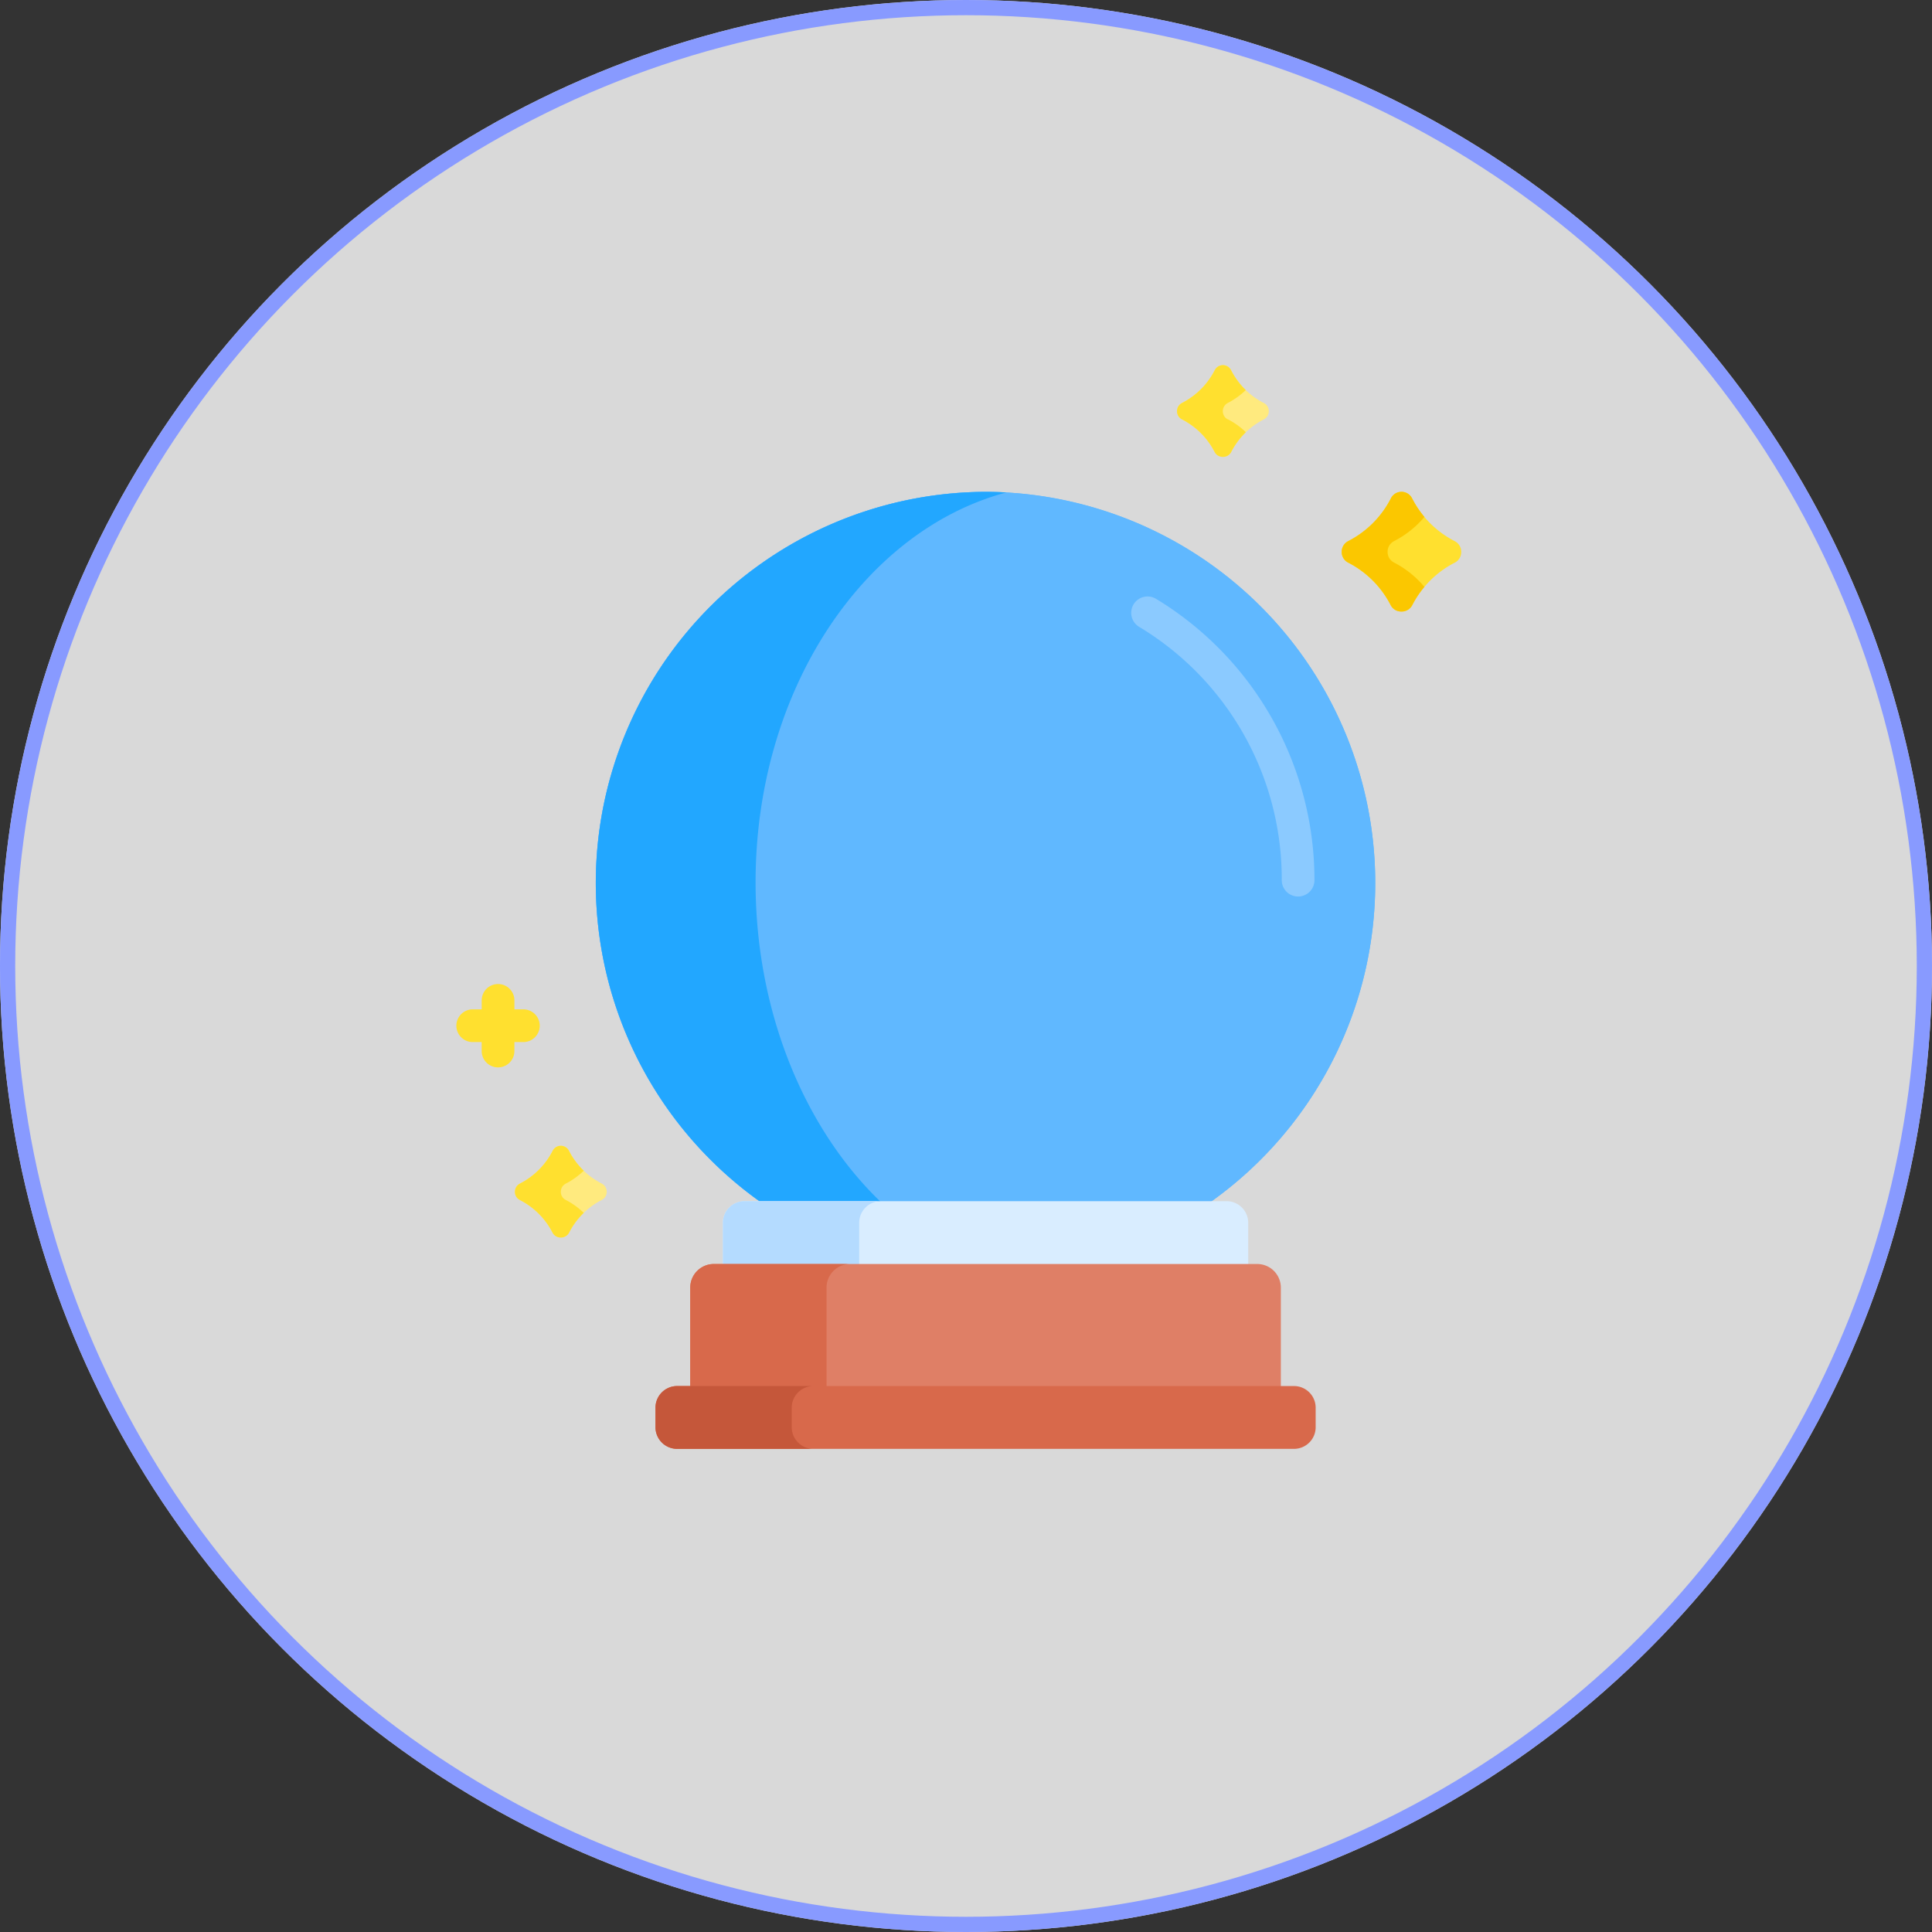 <svg xmlns="http://www.w3.org/2000/svg" width="127" height="127" viewBox="0 0 127 127">
  <rect x="0" y="0" width="127" height="127" fill="#333333" stroke="none"/>
  <g id="Group_2107" data-name="Group 2107" transform="translate(-6405 5073)">
    <g id="Ellipse_453" data-name="Ellipse 453" transform="translate(6405 -5073)" fill="#d9d9d9" stroke="#889aff" stroke-width="1">
      <circle cx="63.5" cy="63.5" r="63.5" stroke="none"/>
      <circle cx="63.5" cy="63.5" r="63" fill="none"/>
    </g>
    <g id="future" transform="translate(6416.374 -5049)">
      <g id="Group_2057" data-name="Group 2057" transform="translate(27.791 8.332)">
        <path id="Path_9181" data-name="Path 9181" d="M110.116,59.878a25.714,25.714,0,0,0-14.663,46.771h29.325a25.714,25.714,0,0,0-14.663-46.771Z" transform="translate(-84.497 -59.878)" fill="#60b8ff"/>
      </g>
      <g id="Group_2058" data-name="Group 2058" transform="translate(27.791 8.332)">
        <path id="Path_9182" data-name="Path 9182" d="M110.116,59.878a25.714,25.714,0,0,0-14.663,46.771h29.325a25.714,25.714,0,0,0-14.663-46.771Z" transform="translate(-84.497 -59.878)" fill="#60b8ff"/>
      </g>
      <path id="Path_9183" data-name="Path 9183" d="M95,85.547c0-12.6,7.071-23.122,16.494-25.633q-.684-.036-1.378-.037a25.714,25.714,0,0,0-14.663,46.771h7.873C98.27,101.857,95,94.116,95,85.547Z" transform="translate(-56.706 -51.546)" fill="#22a7ff"/>
      <g id="Group_2061" data-name="Group 2061" transform="translate(62.986 15.209)">
        <g id="Group_2060" data-name="Group 2060">
          <g id="Group_2059" data-name="Group 2059">
            <path id="Path_9184" data-name="Path 9184" d="M348.406,129.031a1.075,1.075,0,0,1-1.075-1.075,19.347,19.347,0,0,0-9.379-16.655,1.075,1.075,0,1,1,1.116-1.838,21.618,21.618,0,0,1,10.413,18.493A1.075,1.075,0,0,1,348.406,129.031Z" transform="translate(-337.435 -109.307)" fill="#8bcaff"/>
          </g>
        </g>
      </g>
      <path id="Path_9185" data-name="Path 9185" d="M364.749,2.488A4.948,4.948,0,0,1,362.6.329a.6.6,0,0,0-1.068,0,4.949,4.949,0,0,1-2.154,2.159.6.6,0,0,0-.328.533v.015a.594.594,0,0,0,.322.53,4.947,4.947,0,0,1,2.15,2.145.594.594,0,0,0,.53.321h.028a.594.594,0,0,0,.53-.321,4.947,4.947,0,0,1,2.15-2.145.594.594,0,0,0,.322-.53V3.021a.6.6,0,0,0-.328-.533Z" transform="translate(-293.052 0)" fill="#ffea7e"/>
      <path id="Path_9186" data-name="Path 9186" d="M51.992,371.261a4.948,4.948,0,0,1-2.154-2.159.6.6,0,0,0-1.068,0,4.949,4.949,0,0,1-2.154,2.159.6.6,0,0,0-.328.533v.015a.594.594,0,0,0,.322.53,4.947,4.947,0,0,1,2.15,2.145.594.594,0,0,0,.53.321h.028a.594.594,0,0,0,.53-.321A4.947,4.947,0,0,1,52,372.339a.594.594,0,0,0,.322-.53v-.015A.6.6,0,0,0,51.992,371.261Z" transform="translate(-23.813 -317.461)" fill="#ffea7e"/>
      <g id="Group_2062" data-name="Group 2062" transform="translate(22.475 0)">
        <path id="Path_9187" data-name="Path 9187" d="M444.319,63.12a6.448,6.448,0,0,1-2.807-2.813.779.779,0,0,0-1.392,0,6.447,6.447,0,0,1-2.807,2.813.781.781,0,0,0-.427.7v.019a.775.775,0,0,0,.42.691,6.446,6.446,0,0,1,2.8,2.8.774.774,0,0,0,.69.418h.036a.774.774,0,0,0,.69-.418,6.446,6.446,0,0,1,2.8-2.8.774.774,0,0,0,.42-.691v-.019A.781.781,0,0,0,444.319,63.12Z" transform="translate(-382.538 -51.546)" fill="#ffe02f"/>
        <path id="Path_9188" data-name="Path 9188" d="M362.383,3.566a.594.594,0,0,1-.322-.53V3.021a.6.6,0,0,1,.328-.533,4.939,4.939,0,0,0,1.18-.847A4.937,4.937,0,0,1,362.6.329a.6.6,0,0,0-1.068,0,4.949,4.949,0,0,1-2.154,2.159.6.6,0,0,0-.328.533v.015a.594.594,0,0,0,.322.53,4.947,4.947,0,0,1,2.15,2.145.594.594,0,0,0,.53.321h.028a.594.594,0,0,0,.53-.321,4.94,4.94,0,0,1,.965-1.3,4.934,4.934,0,0,0-1.186-.85Z" transform="translate(-315.527 0)" fill="#ffe02f"/>
        <path id="Path_9189" data-name="Path 9189" d="M49.626,372.341a.594.594,0,0,1-.322-.53V371.8a.6.6,0,0,1,.328-.533,4.939,4.939,0,0,0,1.18-.847,4.937,4.937,0,0,1-.974-1.312.6.6,0,0,0-1.068,0,4.948,4.948,0,0,1-2.154,2.159.6.6,0,0,0-.328.533v.015a.594.594,0,0,0,.322.53,4.947,4.947,0,0,1,2.15,2.145.594.594,0,0,0,.53.321h.028a.594.594,0,0,0,.53-.321,4.94,4.94,0,0,1,.965-1.3A4.935,4.935,0,0,0,49.626,372.341Z" transform="translate(-46.288 -317.463)" fill="#ffe02f"/>
      </g>
      <path id="Path_9190" data-name="Path 9190" d="M440.323,64.524a.775.775,0,0,1-.42-.691v-.019a.781.781,0,0,1,.427-.7,6.447,6.447,0,0,0,1.994-1.588,6.426,6.426,0,0,1-.812-1.224.779.779,0,0,0-1.392,0,6.448,6.448,0,0,1-2.807,2.813.781.781,0,0,0-.427.7v.019a.774.774,0,0,0,.42.691,6.446,6.446,0,0,1,2.8,2.8.774.774,0,0,0,.69.418h.036a.774.774,0,0,0,.69-.418,6.426,6.426,0,0,1,.8-1.2A6.443,6.443,0,0,0,440.323,64.524Z" transform="translate(-360.063 -51.546)" fill="#fbc700"/>
      <path id="Path_9191" data-name="Path 9191" d="M23.031,294.063h-.59v-.59a1.075,1.075,0,1,0-2.15,0v.59H19.7a1.075,1.075,0,1,0,0,2.15h.59v.59a1.075,1.075,0,1,0,2.15,0v-.59h.59a1.075,1.075,0,0,0,0-2.15Z" transform="translate(0 -251.713)" fill="#ffe02f"/>
      <path id="Path_9192" data-name="Path 9192" d="M177.627,394.985H145.939a1.424,1.424,0,0,0-1.424,1.424v3.135h34.536v-3.135A1.424,1.424,0,0,0,177.627,394.985Z" transform="translate(-108.373 -340.026)" fill="#d9edff"/>
      <path id="Path_9193" data-name="Path 9193" d="M154.9,394.985h-8.959a1.424,1.424,0,0,0-1.424,1.424v3.135h8.959v-3.135A1.424,1.424,0,0,1,154.9,394.985Z" transform="translate(-108.372 -340.026)" fill="#b4dbff"/>
      <g id="Group_2063" data-name="Group 2063" transform="translate(33.999 59.088)">
        <path id="Path_9194" data-name="Path 9194" d="M167.933,433.115v-6.905a1.553,1.553,0,0,0-1.548-1.548H130.658a1.553,1.553,0,0,0-1.548,1.548v6.905Z" transform="translate(-129.11 -424.661)" fill="#df7f66"/>
      </g>
      <path id="Path_9195" data-name="Path 9195" d="M139.617,424.66h-8.959a1.553,1.553,0,0,0-1.548,1.548v6.905h8.959v-6.905A1.553,1.553,0,0,1,139.617,424.66Z" transform="translate(-95.111 -365.572)" fill="#d8694b"/>
      <path id="Path_9196" data-name="Path 9196" d="M154.647,482.325H114.1a1.424,1.424,0,0,0-1.424,1.424v1.281a1.424,1.424,0,0,0,1.424,1.424h40.549a1.424,1.424,0,0,0,1.424-1.424v-1.281a1.424,1.424,0,0,0-1.424-1.424Z" transform="translate(-80.962 -415.213)" fill="#d8694b"/>
      <path id="Path_9197" data-name="Path 9197" d="M121.633,485.03v-1.281a1.424,1.424,0,0,1,1.424-1.424H114.1a1.424,1.424,0,0,0-1.424,1.424v1.281a1.424,1.424,0,0,0,1.424,1.424h8.959A1.424,1.424,0,0,1,121.633,485.03Z" transform="translate(-80.962 -415.213)" fill="#c5573a"/>
    </g>
  </g>
</svg>
